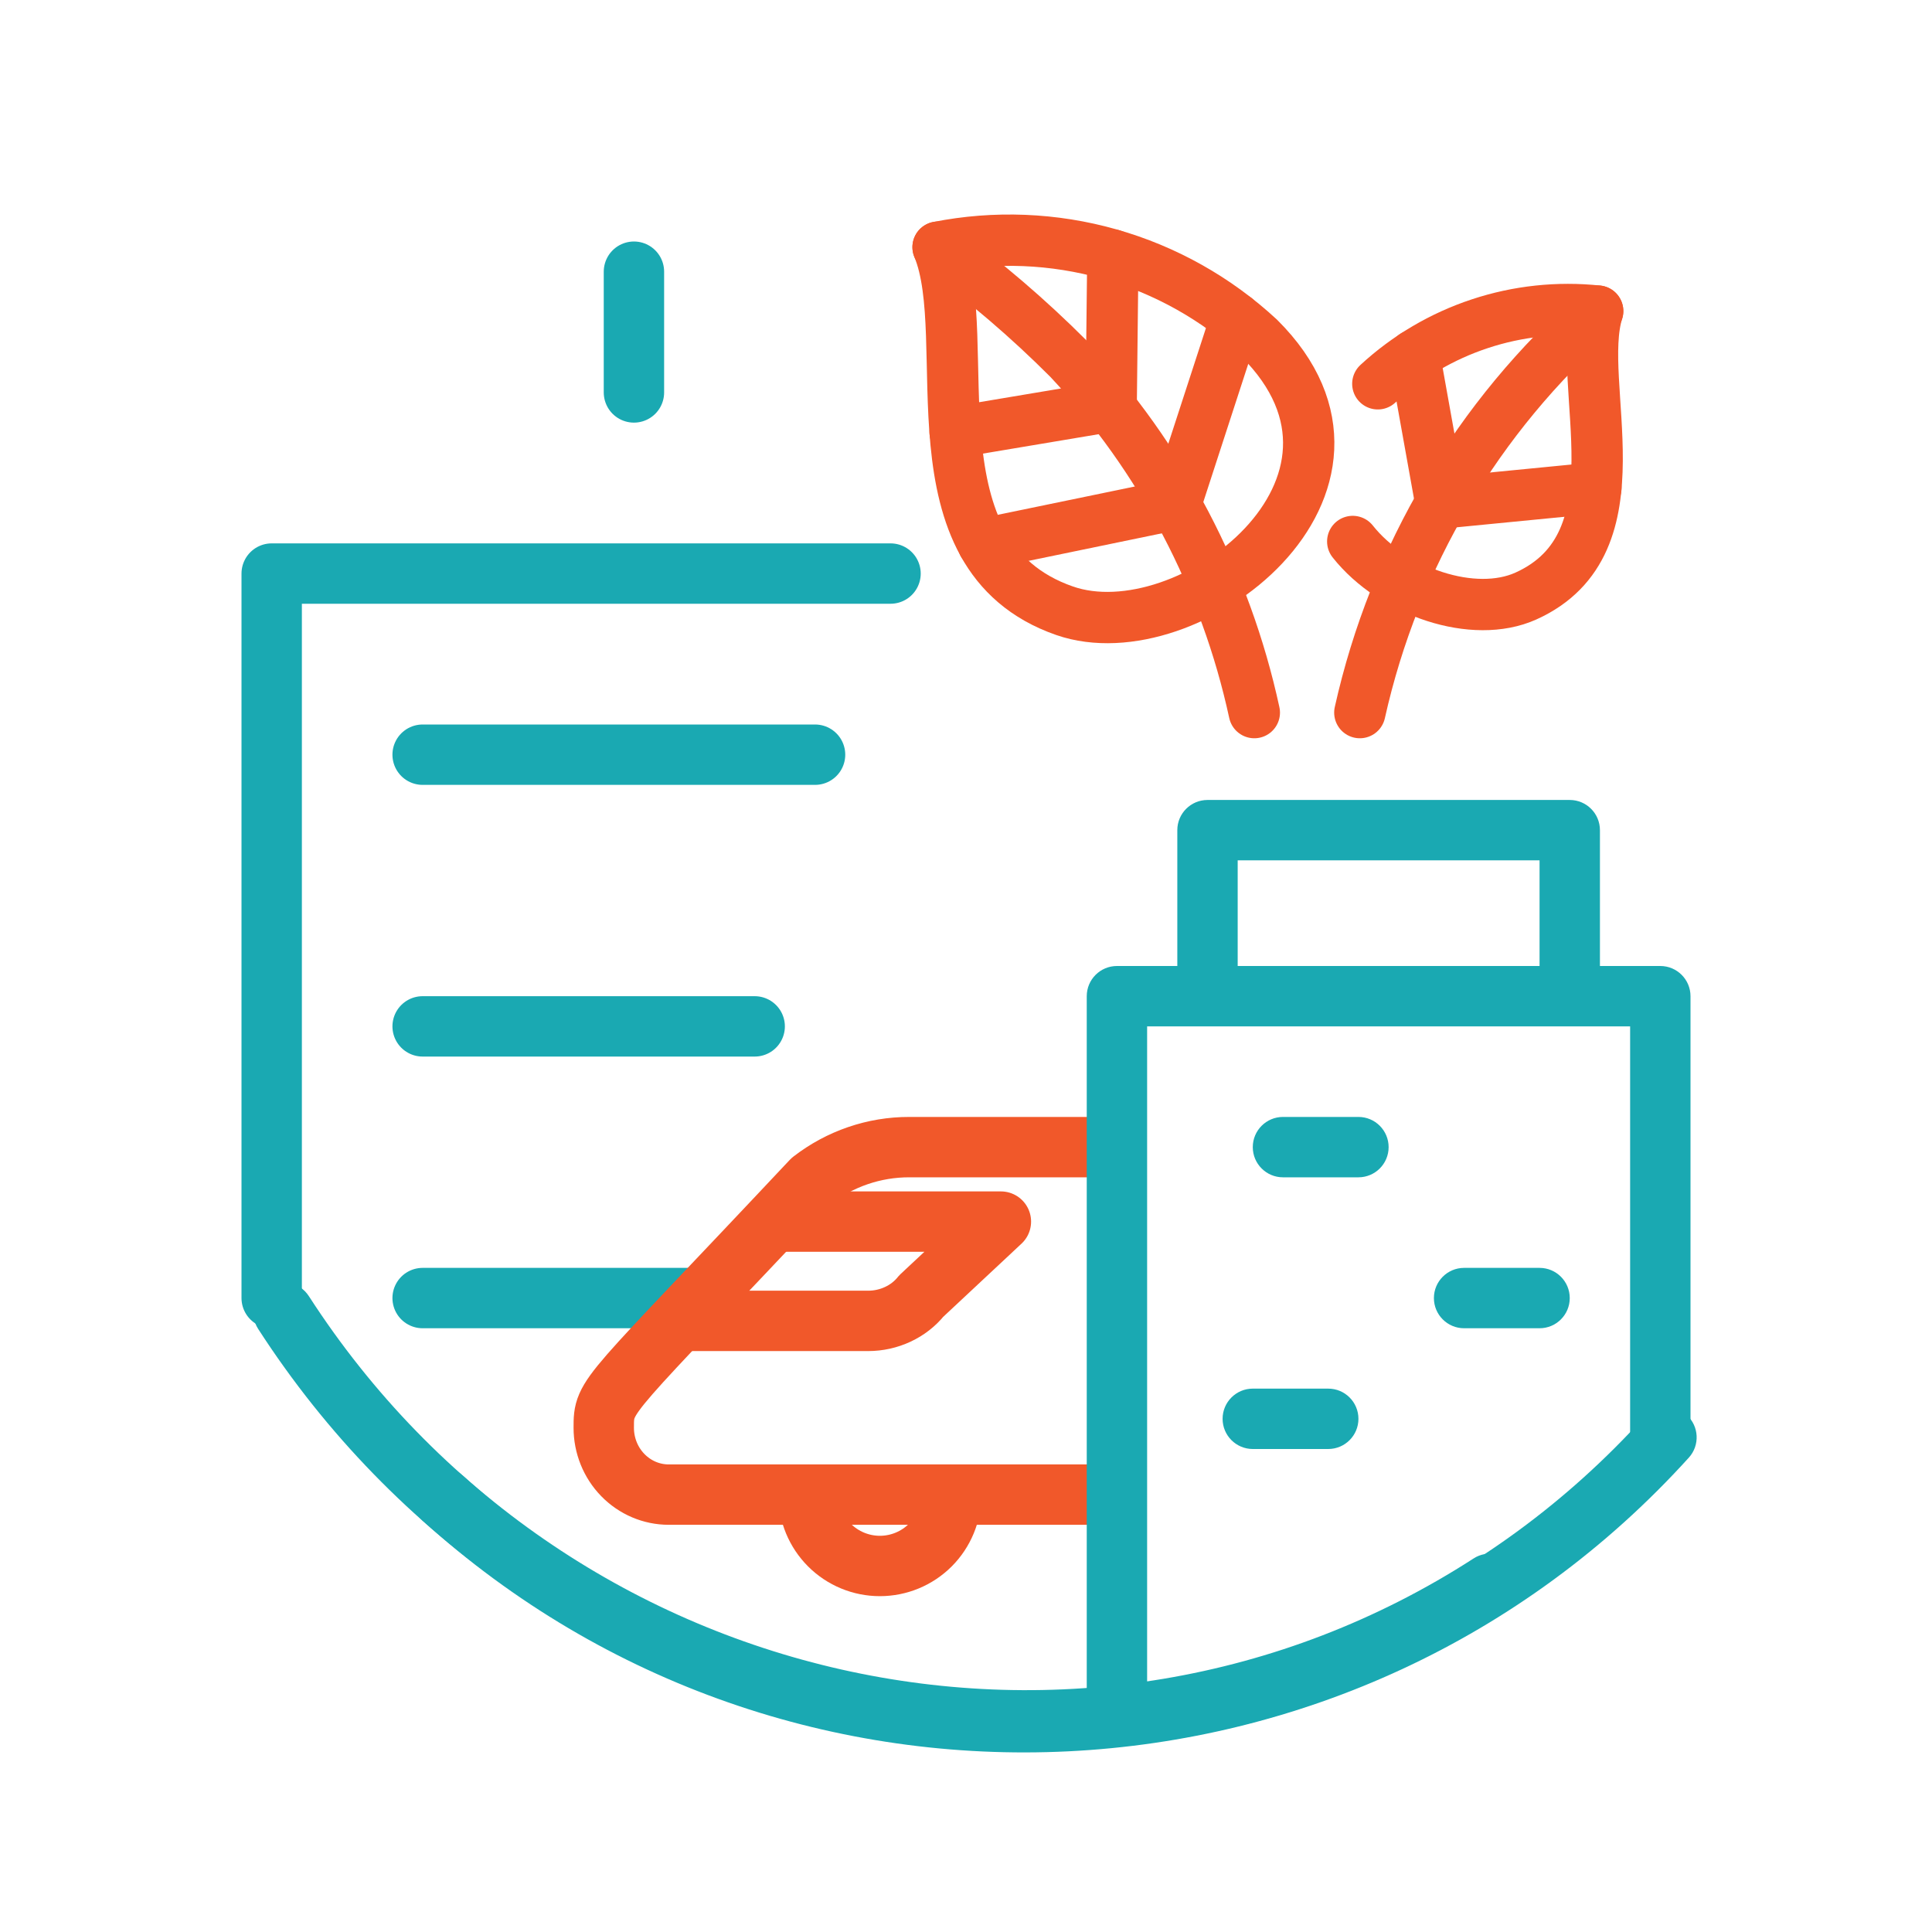 <svg width="64" height="64" viewBox="0 0 64 64" fill="none" xmlns="http://www.w3.org/2000/svg">
<g clip-path="url(#clip0_951_438)">
<path fill-rule="evenodd" clip-rule="evenodd" d="M15.332 48.882C26.673 59.153 44.192 58.285 54.463 46.944C54.833 46.535 55.466 46.503 55.875 46.874C56.285 47.245 56.316 47.877 55.945 48.286C44.933 60.446 26.149 61.376 13.99 50.365C13.581 49.994 13.549 49.362 13.92 48.952C14.291 48.543 14.923 48.512 15.332 48.882Z" fill="#1AA9B2"/>
<path fill-rule="evenodd" clip-rule="evenodd" d="M50.208 51.938C50.514 52.411 50.385 53.037 49.921 53.337C36.139 62.235 17.618 58.065 8.553 44.024C8.247 43.551 8.376 42.925 8.84 42.626C9.304 42.326 9.928 42.467 10.233 42.939C18.688 56.035 35.962 59.924 48.816 51.625C49.28 51.325 49.903 51.466 50.208 51.938Z" fill="#1AA9B2"/>
<path d="M9 43V19L29.5 19" stroke="#1AA9B2" stroke-width="2" stroke-linecap="round" stroke-linejoin="round"/>
<mask id="path-4-inside-1_951_438" fill="white">
<rect x="14" y="13" width="14" height="7" rx="1"/>
</mask>
<rect x="14" y="13" width="14" height="7" rx="1" stroke="#1AA9B2" stroke-width="3.4" mask="url(#path-4-inside-1_951_438)"/>
<path d="M21 13L21 9" stroke="#1AA9B2" stroke-width="2" stroke-linecap="round" stroke-linejoin="round"/>
<path d="M14 25L27 25" stroke="#1AA9B2" stroke-width="2" stroke-linecap="round" stroke-linejoin="round"/>
<path d="M14 34L25 34" stroke="#1AA9B2" stroke-width="2" stroke-linecap="round" stroke-linejoin="round"/>
<path d="M14 43L23 43" stroke="#1AA9B2" stroke-width="2" stroke-linecap="round" stroke-linejoin="round"/>
<path d="M36.5 49.511H22.153C21.582 49.511 21.035 49.278 20.631 48.863C20.227 48.448 20 47.885 20 47.297C20 46.158 20.005 46.438 26.891 39.107C27.822 38.386 28.956 37.998 30.121 38H36.5" stroke="#F1582A" stroke-width="2" stroke-linecap="round" stroke-linejoin="round"/>
<path d="M22.878 43.756H28.759C29.1 43.756 29.437 43.681 29.742 43.538C30.047 43.396 30.313 43.189 30.518 42.933L33.156 40.467H25.756" stroke="#F1582A" stroke-width="2" stroke-linecap="round" stroke-linejoin="round"/>
<path d="M31.511 49.511C31.511 50.138 31.262 50.739 30.819 51.183C30.375 51.626 29.774 51.875 29.147 51.875C28.52 51.875 27.919 51.626 27.476 51.183C27.032 50.739 26.783 50.138 26.783 49.511" stroke="#F1582A" stroke-width="2" stroke-linecap="round" stroke-linejoin="round"/>
<path fill-rule="evenodd" clip-rule="evenodd" d="M39 27.5C39 26.948 39.448 26.5 40 26.5H52C52.552 26.5 53 26.948 53 27.5V32H55C55.552 32 56 32.448 56 33V47.5C56 48.052 55.552 48.5 55 48.5C54.448 48.5 54 48.052 54 47.5V34H52H40H38V56.5C38 57.052 37.552 57.5 37 57.5C36.448 57.5 36 57.052 36 56.5V33C36 32.448 36.448 32 37 32H39V27.5ZM51 28.5V32H41V28.5H51ZM42.5 37C41.948 37 41.5 37.448 41.5 38C41.5 38.552 41.948 39 42.5 39H45C45.552 39 46 38.552 46 38C46 37.448 45.552 37 45 37H42.5ZM47.5 43C47.5 42.448 47.948 42 48.5 42H51C51.552 42 52 42.448 52 43C52 43.552 51.552 44 51 44H48.5C47.948 44 47.5 43.552 47.5 43ZM41.5 46C40.948 46 40.5 46.448 40.5 47C40.5 47.552 40.948 48 41.5 48H44C44.552 48 45 47.552 45 47C45 46.448 44.552 46 44 46H41.5Z" fill="#1AA9B2"/>
<g clip-path="url(#clip1_951_438)">
<path d="M35.266 20.232C29.992 18.396 32.346 11.242 31.075 8.188C32.96 7.815 34.907 7.893 36.756 8.417C38.605 8.941 40.303 9.895 41.712 11.201C46.616 16.073 39.353 21.654 35.266 20.232Z" stroke="#F1582A" stroke-width="1.7" stroke-linecap="round" stroke-linejoin="round"/>
<path d="M31.075 8.188C32.613 9.307 34.061 10.546 35.405 11.893C38.475 15.169 40.6 19.217 41.551 23.606" stroke="#F1582A" stroke-width="1.7" stroke-linecap="round" stroke-linejoin="round"/>
<path d="M31.64 14.319L36.809 13.452" stroke="#F1582A" stroke-width="1.7" stroke-linecap="round" stroke-linejoin="round"/>
<path d="M32.574 18.021L38.943 16.705" stroke="#F1582A" stroke-width="1.7" stroke-linecap="round" stroke-linejoin="round"/>
<path d="M36.865 8.451L36.809 13.452" stroke="#F1582A" stroke-width="1.7" stroke-linecap="round" stroke-linejoin="round"/>
<path d="M40.945 10.551L38.943 16.705" stroke="#F1582A" stroke-width="1.7" stroke-linecap="round" stroke-linejoin="round"/>
<path d="M45.642 12.714C46.614 11.817 47.767 11.138 49.023 10.723C50.279 10.307 51.609 10.165 52.925 10.305C52.163 12.713 54.433 17.993 50.548 19.744C48.823 20.523 46.14 19.615 44.811 17.937" stroke="#F1582A" stroke-width="1.7" stroke-linecap="round" stroke-linejoin="round"/>
<path d="M45.046 23.606C46.196 18.449 48.955 13.792 52.925 10.305" stroke="#F1582A" stroke-width="1.7" stroke-linecap="round" stroke-linejoin="round"/>
<path d="M47.73 16.665L52.867 16.163" stroke="#F1582A" stroke-width="1.7" stroke-linecap="round" stroke-linejoin="round"/>
<path d="M47.73 16.665L46.851 11.768" stroke="#F1582A" stroke-width="1.7" stroke-linecap="round" stroke-linejoin="round"/>
</g>
</g>
<defs>
<clipPath id="clip0_951_438">
<rect width="64" height="64" fill="white"/>
</clipPath>
<clipPath id="clip1_951_438">
<rect width="24" height="18" fill="white" transform="translate(30 7)"/>
</clipPath>
</defs>
</svg>
